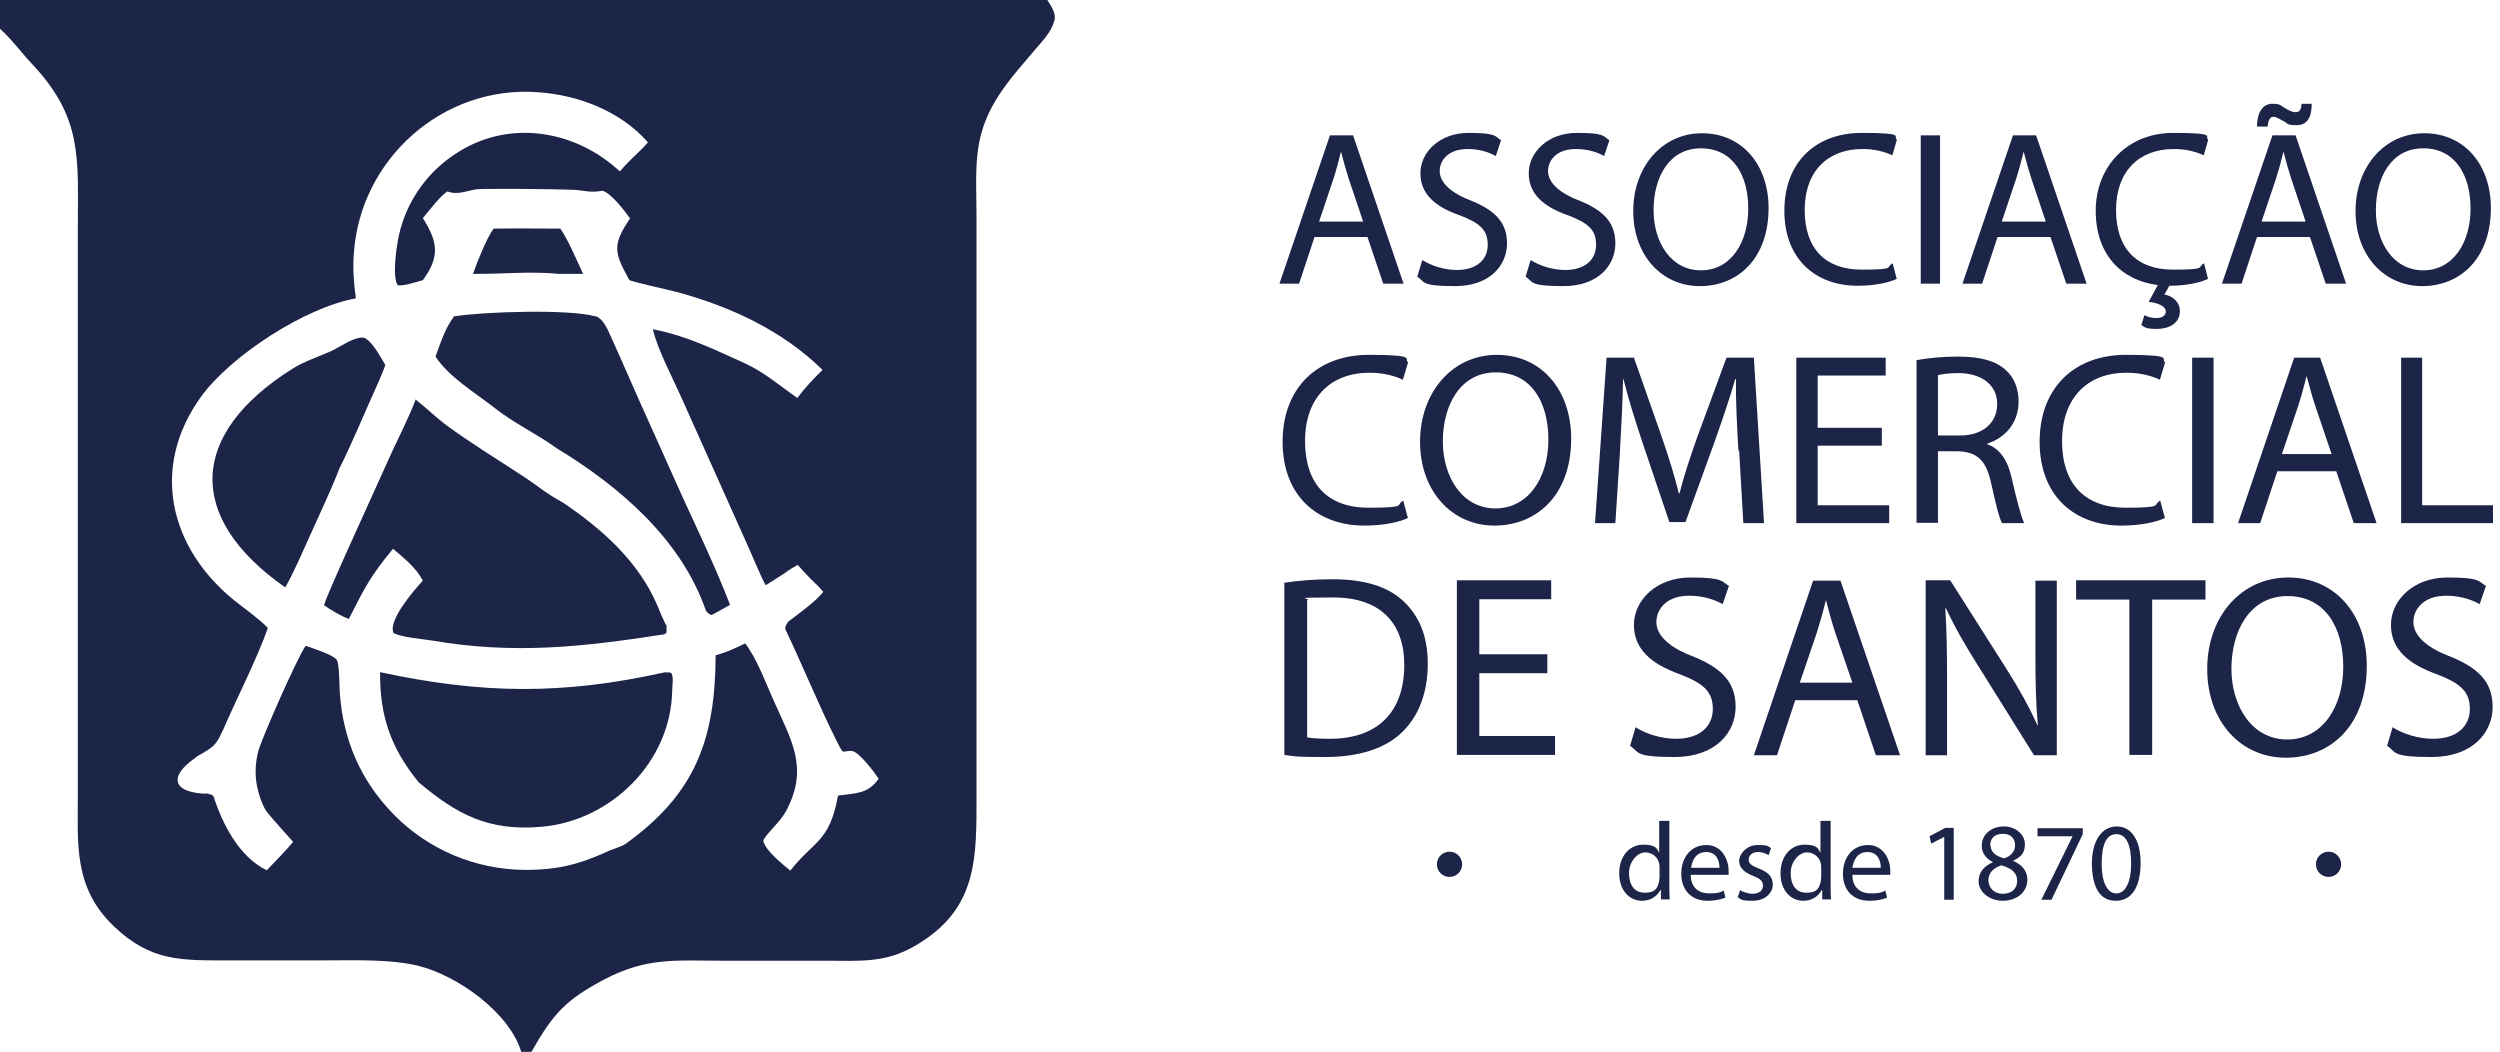 <svg xmlns="http://www.w3.org/2000/svg" id="Layer_1" viewBox="0 0 713 300"><defs><style>      .st0 {        fill: #1c2448;      }    </style></defs><path class="st0" d="M0,0h298.7c1.1,1.8,2.6,3.8,2,5.9-.8,3-3.1,5.5-5.1,7.8-7.7,9.1-15,16.6-16.7,29.1-.8,5.9-.4,13.2-.4,19.2v31.3s0,111.1,0,111.1v21.7c0,18.5.6,33.3-17.8,43.8-8.3,4.8-15.7,4.1-24.8,4.1h-29.6c-13.4,0-21.6-1.1-33.9,5.3-11.1,5.9-14.6,9.7-20.9,20.8h-2.8c-3.4-11.4-18.4-22-29.6-24.7-8-1.9-18.1-1.5-26.5-1.5h-26.7c-14,0-22.8.5-33.5-9.8-11.5-11-10.2-23.5-10.2-37.7v-32.9s0-98,0-98v-30.9c0-19.6,1.4-31-13.1-46.4C5.9,14.8,3.7,11.6,0,8.2V0ZM87.3,184.2c2.1.8,8,2.6,8.8,4.1.7,1.2.7,7.4.8,9.1.9,13.5,5.9,25.2,15.4,34.9,9.9,10.1,23.4,15.7,37.5,15.8,8.8,0,14.9-1.4,22.9-5,1.7-.9,4.4-1.5,5.8-2.5,19.8-14.2,25.5-29.7,25.6-53.7,3.5-1,5.1-1.8,8.4-3.4.4.5.9,1.1,1.2,1.7,2.7,4.1,5,10.3,7,14.7,5,11.3,10,19,3.6,31.2-1.8,3.5-6.2,7-6.6,8.7.5,2.7,5.4,6.6,7.7,8.5,6.6-8.5,11.2-8,13.6-21.4,5-.7,8.5-.4,11.6-4.8-1.1-1.7-5.6-7.7-7.6-7.9-3-.3-2.1,1.7-4.4-2.9-5.2-10.4-9.6-21.3-14.6-31.8-.3-.6.5-1.7.8-2.2,3-2.3,7.8-5.7,10-8.5-1.2-1.4-2.3-2.5-3.6-3.7-1.3-1.3-2.5-2.7-3.7-4-1.6.9-2.3,1.3-3.9,2.5-1.7,1.1-3.5,2.2-5.2,3.3-.8-1-4.7-10.4-5.6-12.3l-18.5-41.3c-2.5-5.6-6.8-13.7-8.1-19.4,9.7,1.9,17.1,5.6,26,9.6,5.9,2.7,10,6.4,15.2,10,2.2-2.9,4.6-5.5,7.2-8-11.4-11.2-26.3-18.1-41.5-22.2-3-.8-11.5-2.6-13.6-3.4-4.3-7.8-5-10,.2-17.6-1.7-2.3-5.1-6.9-7.8-7.9-4.1.7-5.1-.2-9-.3-8.5-.2-17.1-.3-25.6-.2-3.6,0-6.1,2-9.7.7-1.9,1.1-5.4,5.7-7,7.6,4.2,6.7,5,10.9,0,17.7-1.4.4-6,1.9-7.2,1.4-1.6-2.5-.3-11.3.4-14.3,2.2-9.9,8.4-18.4,17-23.7,14.9-9.3,33.4-6.1,46,5.6,2.7-3.3,5.6-5.5,8-8.3-7.8-8.9-19.8-13.5-31.4-14.3-27.2-2-50.8,19.2-52.5,46.2-.3,4.3,0,8.3.6,12.6-14.3,2.5-35.7,16.3-44.2,28.1-14.5,20.1-9,43.1,9.6,58.1,2.6,2.1,7.3,5.4,9.5,7.8-3,8.6-9,20.3-12.7,28.9-1.8,3.8-2.1,4.6-5.9,6.8-.5.3-1.9,1-2.3,1.5-6.9,4.8-6.6,9.3,2,10,.6,0,1.1.1,1.6,0,.8.3,1.7.3,1.9,1.1,2.5,7.7,7.3,17.1,15.1,20.8,1.8-1.9,6-6.2,7.5-8.1-1.9-2.2-6.3-6.9-7.8-9-1.2-2-2-4.5-2.5-6.9-.6-3.2-.5-6.5.3-9.7.9-3.7,11.2-26.9,13.5-30.2Z"></path><path class="st0" d="M118.5,113.9c2.9,2.3,5.8,5.1,8.7,7.3,7.1,5.2,14.5,9.7,21.8,14.5,4.3,2.8,6.8,5.1,11.5,7.6,11.1,7.5,21.5,16.7,26.9,29.2.3.8,2.3,5.6,2.7,5.9,0,.6,0,1.4,0,2l-.6.5c-23.2,3.6-42.8,5.8-66.2,1.8-2.8-.5-8.9-.9-11.1-2.2-1.5-3.7,5.9-12.2,8.4-14.9-2-3.8-5.3-6.3-8.5-9.1-6.4,7.7-8.2,11.3-12.6,20-2.3-.8-5.1-2.5-7.1-3.9.9-2.8,4.6-10.9,5.9-13.9l13.3-29.4c2.4-5.2,5-10.2,7-15.5Z"></path><path class="st0" d="M189.9,191.8c1.1,0,.8-.2,1.6.2.7,1.4.2,3.5.2,5.1-.4,20.2-17.4,37-37.3,38.7-14.9,1.3-24-3.4-35-12.7-8-9.8-11.1-19-11-31.4,29.3,6.3,52.2,6.5,81.4,0Z"></path><path class="st0" d="M129.7,90.2c8-1.3,32.4-2.1,40,0h.2c2,.6,3.3,3.5,4.1,5.3,3.7,8.1,7.2,16.4,10.9,24.5l10.1,22.5c4.3,9.3,9.6,20.5,13.2,30l-4.3,2.4c-.1.1-.8.4-1,.5-.7-.3-1.5-.8-1.7-1.6-7.1-20.1-24.4-35-42.5-46-5.8-4.2-12-7-17.7-11.5-5.6-4.4-12.8-8.6-16.8-14.6,1.5-4.1,2.8-8.2,5.4-11.6Z"></path><path class="st0" d="M81.3,167.5c-28.5-20-27.4-43.8,2.2-62.4,3.4-2.1,7.2-3.3,10.8-4.9,2.7-1.2,6.5-4.2,9.5-3.9,2.4,1,4.7,5.5,6.1,7.8-.7,2.1-1.7,4.2-2.6,6.3-3.5,7.7-6.7,15.6-10.5,23.2-2.4,6.3-5.8,13.3-8.6,19.6-1.7,3.8-4.9,11.1-6.9,14.4Z"></path><path class="st0" d="M140.7,65.2c6.3-.1,12.8,0,19.1,0,1.9,2.5,5,9.7,6.5,12.9-2.2,0-4.7,0-7,0-7.9-.8-16.3.1-24.4,0,1.1-3.2,3.9-10.2,5.8-12.8Z"></path><g><g><g><path class="st0" d="M374.9,67.6l-4.4,13.3h-5.6l14.4-42.3h6.6l14.4,42.3h-5.8l-4.5-13.3h-15ZM388.8,63.3l-4.1-12.2c-.9-2.8-1.6-5.3-2.2-7.7h-.1c-.6,2.5-1.3,5.1-2.1,7.6l-4.1,12.2h12.7Z"></path><path class="st0" d="M405.7,74.2c2.4,1.5,6,2.8,9.8,2.8,5.6,0,8.8-2.9,8.8-7.2s-2.3-6.2-8-8.4c-6.9-2.4-11.2-6-11.2-12s5.5-11.5,13.7-11.5,7.5,1,9.3,2.1l-1.5,4.5c-1.4-.8-4.2-2-8-2-5.8,0-8,3.4-8,6.3s2.6,5.9,8.4,8.2c7.1,2.8,10.8,6.2,10.8,12.4s-4.8,12.2-14.8,12.2-8.5-1.2-10.8-2.7l1.4-4.6Z"></path><path class="st0" d="M436.6,74.2c2.4,1.5,6,2.8,9.8,2.8,5.6,0,8.8-2.9,8.8-7.2s-2.3-6.2-8-8.4c-6.9-2.4-11.2-6-11.2-12s5.5-11.5,13.7-11.5,7.5,1,9.3,2.1l-1.5,4.5c-1.4-.8-4.2-2-8-2-5.8,0-8,3.4-8,6.3s2.6,5.9,8.4,8.2c7.1,2.8,10.8,6.2,10.8,12.4s-4.8,12.2-14.8,12.2-8.5-1.2-10.8-2.7l1.4-4.6Z"></path><path class="st0" d="M504.4,59.3c0,14.5-8.8,22.3-19.6,22.3s-19-8.7-19-21.4,8.3-22.2,19.6-22.2,19,8.8,19,21.4ZM471.6,60c0,9,4.9,17.1,13.5,17.1s13.5-8,13.5-17.6-4.4-17.2-13.5-17.2-13.5,8.3-13.5,17.6Z"></path><path class="st0" d="M541,79.5c-2,1-6,2-11.2,2-11.9,0-20.9-7.5-20.9-21.4s9-22.2,22.1-22.2,8.6,1.1,10,1.9l-1.3,4.5c-2.1-1-5-1.8-8.5-1.8-9.9,0-16.5,6.3-16.5,17.4s6,17,16.2,17,6.7-.7,8.9-1.8l1.1,4.3Z"></path><path class="st0" d="M553.3,38.6v42.3h-5.5v-42.3h5.5Z"></path><path class="st0" d="M569.7,67.6l-4.4,13.3h-5.6l14.4-42.3h6.6l14.4,42.3h-5.8l-4.5-13.3h-15ZM583.5,63.3l-4.1-12.2c-.9-2.8-1.6-5.3-2.2-7.7h-.1c-.6,2.5-1.3,5.1-2.1,7.6l-4.1,12.2h12.7Z"></path><path class="st0" d="M629.8,79.5c-2,1-6,2-11.1,2l-1.4,2.5c2.3.4,4.4,2.1,4.4,4.7,0,3.6-3.2,5.1-6.5,5.1s-3.4-.4-4.5-1.1l.9-2.8c.9.5,2.1.8,3.5.8s2.6-.6,2.6-1.9-1.9-2.4-4.9-2.7l2.6-4.8c-10.3-1.3-17.7-8.6-17.7-21.2s9-22.2,22.1-22.2,8.6,1.1,10,1.9l-1.3,4.5c-2.1-1-5-1.8-8.5-1.8-9.9,0-16.5,6.3-16.5,17.4s6,17,16.2,17,6.7-.7,8.9-1.8l1.1,4.3Z"></path><path class="st0" d="M643.7,67.6l-4.4,13.3h-5.6l14.4-42.3h6.6l14.4,42.3h-5.8l-4.5-13.3h-15ZM643.7,36c0-3.8,1.6-6.4,4.3-6.4s2.4.6,3.8,1.3c1,.6,2,1.1,2.9,1.1s1.6-.4,1.7-2.4h2.9c0,3.9-1.3,6.1-4.3,6.1s-2.4-.5-3.8-1.2c-1.2-.6-2-1.2-2.9-1.2s-1.4,1.1-1.6,2.8h-2.9ZM657.6,63.3l-4.1-12.2c-.9-2.8-1.6-5.3-2.2-7.7h-.1c-.6,2.5-1.3,5.1-2.1,7.6l-4.1,12.2h12.7Z"></path><path class="st0" d="M710.4,59.3c0,14.5-8.8,22.3-19.6,22.3s-19-8.7-19-21.4,8.3-22.2,19.6-22.2,19,8.8,19,21.4ZM677.6,60c0,9,4.9,17.1,13.5,17.1s13.5-8,13.5-17.6-4.4-17.2-13.5-17.2-13.5,8.3-13.5,17.6Z"></path></g><g><path class="st0" d="M366.3,166.2c3.9-.6,8.6-1,13.7-1,9.2,0,15.8,2.1,20.2,6.2,4.4,4.1,7,9.8,7,17.9s-2.5,14.8-7.2,19.4c-4.7,4.7-12.3,7.2-22,7.2s-8.4-.2-11.7-.6v-49ZM372.8,210.3c1.6.3,4,.4,6.5.4,13.7,0,21.2-7.7,21.2-21.1,0-11.7-6.6-19.2-20.2-19.2s-5.8.3-7.5.7v39.3Z"></path><path class="st0" d="M441.3,192h-19.4v17.9h21.6v5.4h-28v-49.8h26.9v5.4h-20.5v15.7h19.4v5.3Z"></path><path class="st0" d="M466.6,207.5c2.9,1.8,7.1,3.2,11.5,3.2,6.6,0,10.4-3.5,10.4-8.5s-2.7-7.3-9.4-9.9c-8.1-2.9-13.1-7.1-13.1-14.1s6.4-13.5,16.1-13.5,8.8,1.2,11,2.4l-1.8,5.2c-1.6-.9-4.9-2.4-9.5-2.4-6.8,0-9.4,4.1-9.4,7.5s3,6.9,9.9,9.6c8.4,3.3,12.7,7.3,12.7,14.6s-5.7,14.3-17.4,14.3-10-1.4-12.7-3.2l1.6-5.4Z"></path><path class="st0" d="M512,199.7l-5.2,15.7h-6.6l16.9-49.8h7.8l17,49.8h-6.9l-5.3-15.7h-17.7ZM528.3,194.7l-4.9-14.3c-1.1-3.3-1.8-6.2-2.6-9.1h-.1c-.7,3-1.6,6-2.5,9l-4.9,14.4h15Z"></path><path class="st0" d="M549.2,215.3v-49.8h7l16,25.2c3.7,5.8,6.6,11.1,8.9,16.2h.1c-.6-6.7-.7-12.8-.7-20.5v-20.8h6.1v49.8h-6.5l-15.8-25.3c-3.5-5.5-6.8-11.2-9.3-16.6h-.2c.4,6.4.5,12.3.5,20.6v21.3h-6.1Z"></path><path class="st0" d="M607.2,171h-15.1v-5.5h36.9v5.5h-15.2v44.3h-6.5v-44.3Z"></path><path class="st0" d="M675,189.9c0,17.1-10.4,26.2-23.1,26.2s-22.4-10.2-22.4-25.3,9.8-26.1,23.1-26.1,22.4,10.4,22.4,25.2ZM636.4,190.7c0,10.6,5.8,20.2,15.9,20.2s16-9.4,16-20.7-5.2-20.2-15.9-20.2-16,9.8-16,20.8Z"></path><path class="st0" d="M682.5,207.5c2.9,1.8,7.1,3.2,11.5,3.2,6.6,0,10.4-3.5,10.4-8.5s-2.7-7.3-9.4-9.9c-8.1-2.9-13.1-7.1-13.1-14.1s6.4-13.5,16.1-13.5,8.8,1.2,11,2.4l-1.8,5.2c-1.6-.9-4.9-2.4-9.5-2.4-6.8,0-9.4,4.1-9.4,7.5s3,6.9,9.9,9.6c8.4,3.3,12.7,7.3,12.7,14.6s-5.7,14.3-17.4,14.3-10-1.4-12.7-3.2l1.6-5.4Z"></path></g><g><path class="st0" d="M401.6,147.7c-2.2,1.1-6.7,2.2-12.5,2.2-13.3,0-23.3-8.4-23.3-23.9s10-24.8,24.6-24.8,9.6,1.3,11.2,2.1l-1.5,5c-2.3-1.1-5.6-2-9.5-2-11.1,0-18.4,7.1-18.4,19.5s6.6,19,18.1,19,7.5-.8,9.9-2l1.3,4.8Z"></path><path class="st0" d="M448.1,125.1c0,16.2-9.9,24.8-21.9,24.8s-21.2-9.7-21.2-23.9,9.3-24.8,21.9-24.8,21.2,9.9,21.2,23.9ZM411.5,125.9c0,10.1,5.5,19.1,15,19.1s15.1-8.9,15.1-19.6-4.9-19.2-15-19.2-15.1,9.3-15.1,19.7Z"></path><path class="st0" d="M495.8,128.5c-.4-6.6-.8-14.5-.7-20.4h-.2c-1.6,5.5-3.6,11.4-5.9,17.9l-8.3,22.9h-4.6l-7.6-22.5c-2.2-6.6-4.1-12.7-5.5-18.3h-.1c-.1,5.9-.5,13.8-.9,20.9l-1.3,20.2h-5.8l3.3-47.2h7.8l8,22.8c2,5.8,3.6,11,4.8,15.9h.2c1.2-4.8,2.9-9.9,5-15.9l8.4-22.8h7.8l2.9,47.2h-5.9l-1.2-20.7Z"></path><path class="st0" d="M536.7,127.1h-18.3v17h20.4v5.1h-26.5v-47.2h25.5v5.1h-19.4v14.9h18.3v5Z"></path><path class="st0" d="M546.7,102.7c3.1-.6,7.5-1,11.7-1,6.5,0,10.7,1.2,13.6,3.8,2.4,2.1,3.7,5.3,3.7,9,0,6.2-3.9,10.4-8.9,12v.2c3.6,1.3,5.8,4.6,6.9,9.5,1.5,6.6,2.7,11.1,3.6,13h-6.3c-.8-1.3-1.8-5.4-3.1-11.3-1.4-6.5-3.9-9-9.5-9.2h-5.7v20.4h-6.1v-46.5ZM552.8,124.2h6.2c6.5,0,10.6-3.6,10.6-9s-4.4-8.7-10.9-8.8c-2.9,0-5,.3-6,.6v17.2Z"></path><path class="st0" d="M617.5,147.7c-2.2,1.1-6.7,2.2-12.5,2.2-13.3,0-23.3-8.4-23.3-23.9s10-24.8,24.6-24.8,9.6,1.3,11.2,2.1l-1.5,5c-2.3-1.1-5.6-2-9.5-2-11.1,0-18.4,7.1-18.4,19.5s6.7,19,18.1,19,7.5-.8,9.9-2l1.3,4.8Z"></path><path class="st0" d="M631.3,102v47.2h-6.1v-47.2h6.1Z"></path><path class="st0" d="M649.5,134.4l-4.9,14.8h-6.3l16-47.2h7.4l16.1,47.2h-6.5l-5-14.8h-16.7ZM665,129.6l-4.6-13.6c-1.1-3.1-1.7-5.9-2.5-8.6h-.1c-.7,2.8-1.5,5.7-2.4,8.5l-4.6,13.6h14.2Z"></path><path class="st0" d="M684.7,102h6.1v42.1h20.2v5.1h-26.2v-47.2Z"></path></g></g><g><path class="st0" d="M476.1,234.2v18.4c0,1.4,0,2.9.1,3.9h-2.5v-2.6h-.2c-.9,1.7-2.7,3-5.2,3-3.7,0-6.5-3.1-6.5-7.8,0-5.1,3.1-8.2,6.8-8.2s3.9,1.1,4.6,2.3h0v-9.1h2.8ZM473.3,247.5c0-.3,0-.8-.1-1.2-.4-1.8-1.9-3.2-4-3.2s-4.6,2.5-4.6,5.9,1.5,5.6,4.5,5.6,3.6-1.2,4.1-3.3c0-.4.1-.8.1-1.2v-2.6Z"></path><path class="st0" d="M482.2,249.5c0,3.8,2.5,5.3,5.2,5.3s3.2-.3,4.2-.8l.5,2c-1,.4-2.6.9-5.1.9-4.7,0-7.5-3.1-7.5-7.7s2.7-8.2,7.2-8.2,6.3,4.4,6.3,7.2,0,1,0,1.3h-10.7ZM490.4,247.5c0-1.8-.7-4.5-3.8-4.5s-4,2.6-4.3,4.5h8.1Z"></path><path class="st0" d="M496.1,253.8c.8.5,2.3,1.1,3.7,1.1,2,0,3-1,3-2.3s-.8-2-2.8-2.8c-2.7-1-4-2.5-4-4.3s2-4.5,5.3-4.5,2.9.4,3.8.9l-.7,2c-.6-.4-1.7-.9-3.1-.9s-2.6.9-2.6,2.1.9,1.8,2.9,2.6c2.6,1,4,2.3,4,4.6s-2.1,4.6-5.7,4.6-3.2-.4-4.3-1l.7-2.1Z"></path><path class="st0" d="M522.1,234.2v18.4c0,1.4,0,2.9.1,3.9h-2.5v-2.6h-.2c-.9,1.7-2.7,3-5.2,3-3.7,0-6.5-3.1-6.5-7.8,0-5.1,3.1-8.2,6.8-8.2s3.9,1.1,4.6,2.3h0v-9.1h2.8ZM519.4,247.5c0-.3,0-.8-.1-1.2-.4-1.8-1.9-3.2-4-3.2s-4.6,2.5-4.6,5.9,1.5,5.6,4.5,5.6,3.6-1.2,4.1-3.3c0-.4.1-.8.1-1.2v-2.6Z"></path><path class="st0" d="M528.3,249.5c0,3.8,2.5,5.3,5.2,5.3s3.2-.3,4.2-.8l.5,2c-1,.4-2.6.9-5.1.9-4.7,0-7.5-3.1-7.5-7.7s2.7-8.2,7.2-8.2,6.3,4.4,6.3,7.2,0,1,0,1.3h-10.7ZM536.4,247.5c0-1.8-.7-4.5-3.8-4.5s-4,2.6-4.3,4.5h8.1Z"></path><path class="st0" d="M554.4,238.7h0l-3.6,1.9-.5-2.1,4.5-2.4h2.4v20.5h-2.7v-17.9Z"></path><path class="st0" d="M564.3,251.4c0-2.6,1.5-4.4,4.1-5.5h0c-2.3-1.2-3.2-2.9-3.2-4.7,0-3.2,2.7-5.5,6.3-5.5s6,2.5,6,5-.9,3.6-3.4,4.8h0c2.6,1.1,4.1,2.9,4.1,5.4,0,3.6-3.1,6-7,6s-6.9-2.6-6.9-5.5ZM575.3,251.3c0-2.5-1.7-3.7-4.5-4.5-2.4.7-3.7,2.3-3.7,4.2,0,2.1,1.5,3.9,4.1,3.9s4.1-1.5,4.1-3.7ZM567.7,241c0,2,1.5,3.2,3.9,3.8,1.8-.6,3.1-1.9,3.1-3.7s-1-3.3-3.5-3.3-3.6,1.5-3.6,3.3Z"></path><path class="st0" d="M594,236.1v1.8l-8.9,18.7h-2.9l8.9-18.1h0c0,0-10,0-10,0v-2.3h12.9Z"></path><path class="st0" d="M610.5,246.1c0,7-2.6,10.8-7.1,10.8s-6.7-3.8-6.8-10.5c0-6.9,3-10.7,7.1-10.7s6.8,3.8,6.8,10.4ZM599.4,246.4c0,5.3,1.6,8.4,4.2,8.4s4.2-3.3,4.2-8.5-1.3-8.4-4.2-8.4-4.2,3-4.2,8.5Z"></path></g></g><circle class="st0" cx="413.4" cy="246.5" r="3.6"></circle><circle class="st0" cx="664.1" cy="246.5" r="3.6"></circle></svg>